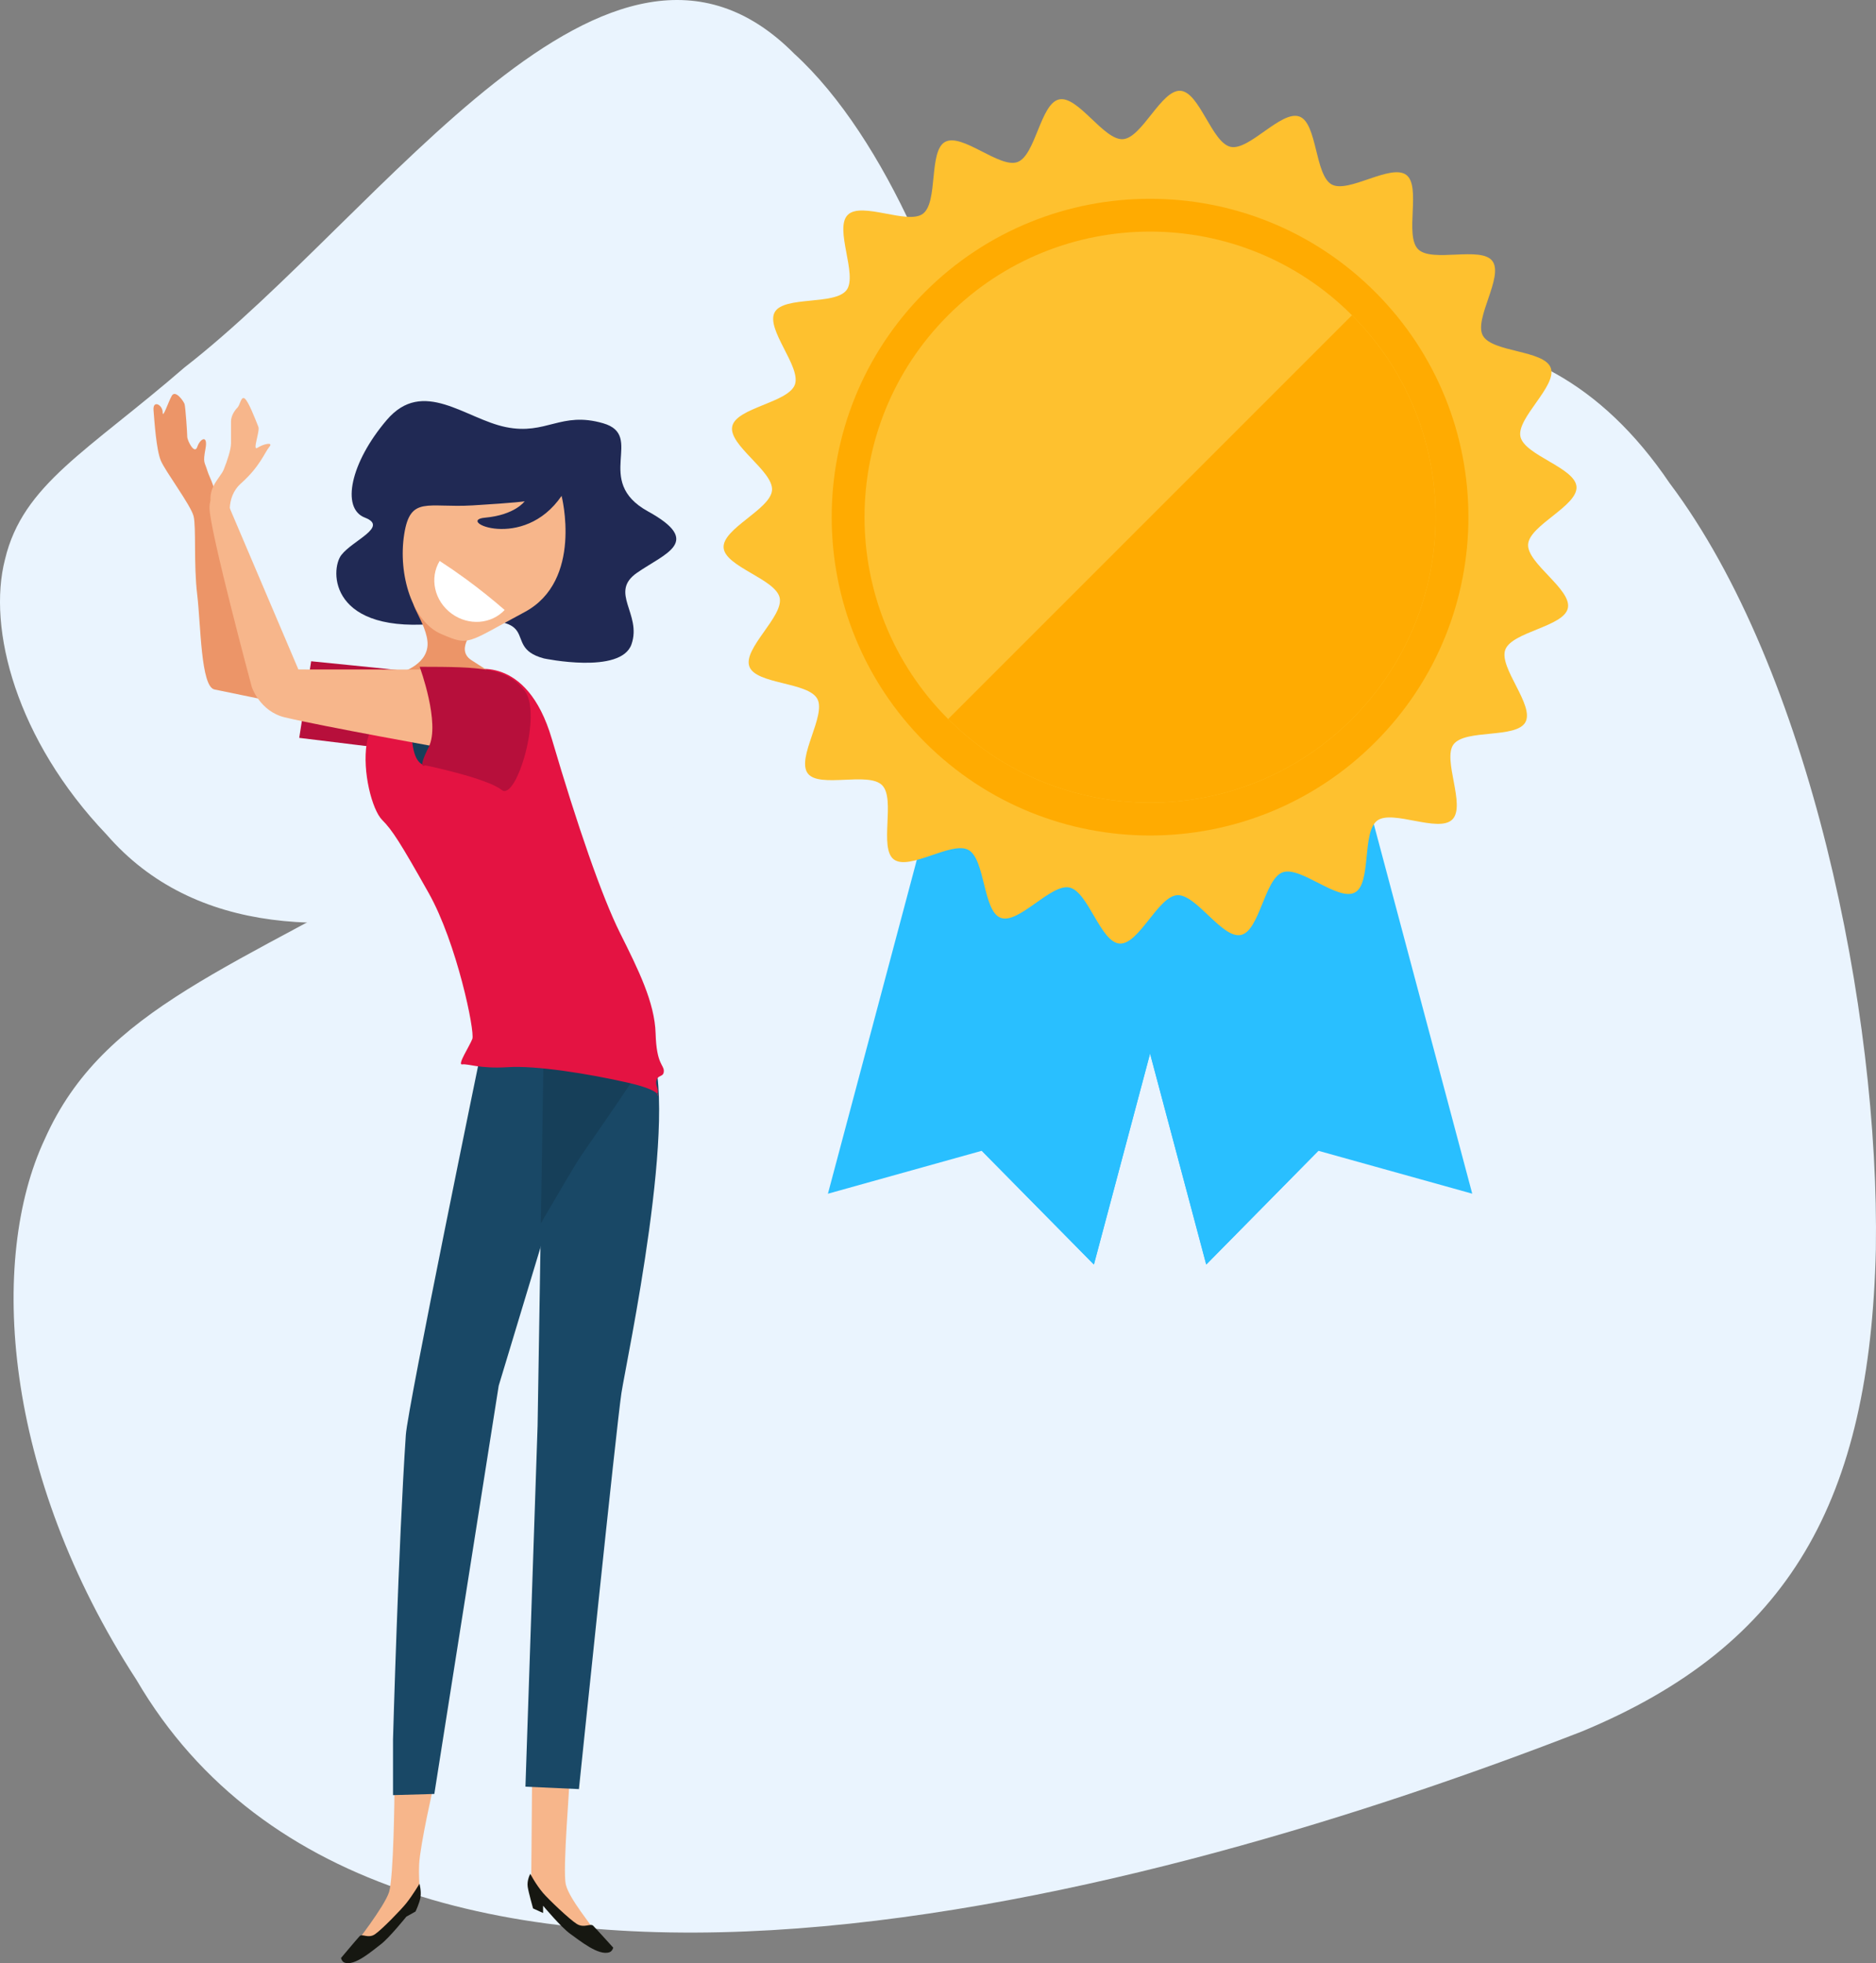 <svg version="1.1" id="Calque_1" x="0" y="0" xml:space="preserve" width="881.436" height="922.421" xmlns="http://www.w3.org/2000/svg"><rect width="100%" height="100%" fill="#808080" stroke="none"/><style type="text/css" id="style2">.st3{fill:#eaf4fe}.st4{fill:#29bfff}.st5{fill:#fec12f}.st6{fill:#ffab01}.st7{fill:#f7b68b}.st8{fill:#161711}.st9{fill:#194866}.st10{fill:#163f59}.st12{fill:#ec9568}.st13{fill:#b70f3b}</style><g id="Layer_4" transform="translate(-353.803 -566.528)"><g id="g205"><g id="g15"><path class="st3" d="M560.92 965.19c196.66-100.97 448.09-362.71 577.35-171.65 65.85 87.56 98.68 248.45 96.9 360.06-2.78 117.59-40.18 185.89-138.21 226.51-195.53 76.02-560.4 178.76-679.06-24.31-62.78-96.6-69.63-197.51-43.05-254.08 27.64-62.05 88.73-79.74 186.07-136.53z" id="path11"/><path class="st3" d="M440.48 739.18c93.41-72.54 199.71-235.01 286.57-147.34 43.28 39.52 76.45 120.86 86.55 179.72 10.17 62.1-2.75 101.7-50.28 132.76-95.27 59.31-276.94 149.4-359.4 54.38-42.56-44.59-56.14-96.96-47.77-129.33 8.41-35.37 38.78-50.72 84.33-90.19z" id="path13"/></g><g id="g41"><g id="g29"><g id="g21"><path class="st4" id="polygon17" d="m815.08 1107.24-72.28 20.17 72.33-271.66 124.97 33.28-72.33 271.65z"/><path class="st4" id="polygon19" d="m815.08 1107.24 62.55-234.84 62.47 16.63-72.33 271.65z"/></g><g id="g27"><path class="st4" id="polygon23" d="m973.24 1107.24 72.29 20.15-72.34-271.64-124.97 33.28 72.33 271.65z"/><path class="st4" id="polygon25" d="m973.24 1107.24-62.53-234.86-62.49 16.65 72.33 271.65z"/></g></g><path class="st5" d="M1036.19 951.56c-6.48 6.48-28.18-4.8-35.3.54-7.3 5.48-2.6 29.47-10.45 33.75-7.95 4.36-25.61-12.58-34.03-9.44-8.49 3.16-10.77 27.51-19.55 29.42-8.84 1.91-21.02-19.32-30-18.69-8.99.64-18.03 23.38-27.03 22.73-8.99-.63-14.71-24.41-23.54-26.33-8.78-1.9-23.84 17.39-32.32 14.23-8.4-3.13-7.19-27.54-15.16-31.9-7.84-4.29-27.74 9.94-35.04 4.47-7.12-5.33.95-28.42-5.52-34.89-6.47-6.48-29.56 1.6-34.91-5.52-5.47-7.3 8.76-27.21 4.48-35.04-4.36-7.98-28.79-6.76-31.91-15.16-3.16-8.49 16.13-23.55 14.22-32.33-1.91-8.83-25.69-14.56-26.34-23.54-.65-8.99 22.11-18.04 22.75-27.04.65-8.98-20.6-21.15-18.69-29.98 1.9-8.79 26.25-11.07 29.41-19.56 3.12-8.4-13.81-26.05-9.47-34.04 4.3-7.84 28.3-3.13 33.77-10.42 5.33-7.12-5.92-28.85.55-35.32 6.47-6.48 28.21 4.79 35.32-.54 7.29-5.47 2.59-29.48 10.43-33.76 7.97-4.36 25.64 12.58 34.03 9.46 8.5-3.16 10.77-27.52 19.54-29.42 8.86-1.92 21.02 19.32 30 18.68 9-.64 18.04-23.37 27.03-22.73 9 .64 14.72 24.43 23.57 26.34 8.77 1.89 23.84-17.39 32.34-14.23 8.39 3.12 7.17 27.55 15.15 31.91 7.84 4.29 27.75-9.95 35.04-4.49 7.12 5.34-.95 28.44 5.54 34.91 6.47 6.48 29.56-1.6 34.89 5.53 5.47 7.29-8.78 27.21-4.48 35.03 4.36 7.98 28.77 6.75 31.9 15.16 3.16 8.49-16.12 23.55-14.23 32.34 1.94 8.83 25.71 14.56 26.34 23.54.64 9.01-22.1 18.04-22.73 27.04-.64 8.98 20.58 21.15 18.67 29.99-1.89 8.77-26.25 11.07-29.4 19.55-3.14 8.4 13.81 26.06 9.46 34.04-4.3 7.84-28.29 3.12-33.77 10.43-5.33 7.07 5.93 28.8-.56 35.28z" id="path31"/><path class="st6" d="M999.93 915.28c-58.41 58.42-153.13 58.42-211.56 0-58.4-58.42-58.4-153.12 0-211.54 58.42-58.42 153.15-58.42 211.56 0 58.41 58.41 58.41 153.12 0 211.54z" id="path33"/><g id="g39"><path class="st5" d="M989.03 904.38c-52.41 52.39-137.36 52.39-189.73 0-52.4-52.39-52.4-137.34 0-189.74 52.38-52.39 137.34-52.39 189.73 0 52.39 52.39 52.39 137.35 0 189.74z" id="path35"/><path class="st6" d="M989.03 714.64c52.39 52.39 52.39 137.35 0 189.74-52.41 52.39-137.36 52.39-189.73 0" id="path37"/></g></g><g id="g81"><path class="st7" d="M557.58 1405.44s-6.41 27.83-6.85 37.25c-.42 9.41 1.29 12.41-1.29 15.4-2.57 3-20.54 26.55-24.82 26.55-4.29 0-4.29-4.28-4.29-4.28s14.12-17.99 16.28-24.83c2.13-6.85 2.55-44.94 2.55-48.81.01-3.85 18.42-1.28 18.42-1.28z" id="path43"/><path class="st8" d="M550.88 1451.62s.94 3.19.49 6.36c-.37 2.57-2.33 6.69-2.33 6.69l-4.31 2.41s-8.04 10-11.99 12.99c-4 2.99-12.33 10.46-17.12 8.58-1.27-.52-1.59-2.15-1.59-2.15s7.56-8.99 8.76-10.27c1.18-1.29 3.97 1.28 7.16-.86 3.18-2.13 12.26-11.49 14.72-14.57 3.17-3.97 6.21-9.18 6.21-9.18z" id="path45"/><path class="st9" d="M580.3 1058.29s-34.95 169.39-35.82 182.48c-3.46 51.26-6.02 142.98-6.02 142.98v26.24l19.41-.56 30.25-191.81 45.05-149.09z" id="path47"/><path class="st7" d="m603.82 1400.3-.41 49.23s17.55 21.4 23.96 24.84c6.43 3.42 5.57.42 5.15-1.3-.43-1.71-11.14-14.12-12.84-20.98-1.73-6.84 2.13-48.8 1.7-50.94-.43-2.14-17.56-.85-17.56-.85z" id="path49"/><path class="st9" d="m609.24 1059.51-2.85 176.96-5.71 169.54 25.13 1.14s17.69-171.26 19.97-186.1c2.27-14.84 27.97-134.15 13.11-163.83-14.83-29.69-49.65 2.29-49.65 2.29z" id="path51"/><path class="st10" d="M658.9 1057.22c.46.9.89 1.9 1.26 2.97-16.11 25.01-31.26 46.12-34.73 51.53-1.98 3.08-8.62 14.36-17.51 29.61l1.32-81.83c0 .01 34.82-31.97 49.66-2.28z" id="path53"/><path class="st8" d="M602.96 1446.96s-1.7 3-1.21 6.17c.39 2.57 2.51 10.09 2.51 10.09l4.71 2.15v-3.42s8.56 10.27 12.84 13.27c4.28 3.01 13.25 10.46 18.39 8.57 1.38-.5 1.72-2.15 1.72-2.15s-8.13-9-9.41-10.28c-1.29-1.28-4.29 1.28-7.7-.85-3.44-2.14-13.22-11.48-15.85-14.55-3.42-4-6-9-6-9z" id="path55"/><path d="M609.3 875.89s36.23 7.65 41.21-6.63c4.98-14.29-10.72-24.36 2.58-33.59 13.32-9.24 31.17-14.54 5.14-28.88-26.03-14.33-1.13-35.63-21.05-41.39-19.91-5.76-26.6 5.69-45.68 1.81-19.09-3.89-38.92-23.32-55.96-3.37-17.05 19.95-21.61 41.57-10.31 45.89 11.3 4.33-5.66 10.6-11.04 17.57-5.39 6.97-5.83 37.96 46.96 32.02 52.79-5.95 26.31 10.7 48.15 16.57z" id="path57" style="fill:#202954"/><g id="g79"><path class="st12" d="M493.98 898.64s-32.99-6.87-39.42-8.16-6.4-30.42-8.1-44.57c-1.72-14.14-.42-31.71-1.7-36.84-1.28-5.15-13.27-21.01-15.41-26.15-2.13-5.15-2.99-18.43-3.41-23.57-.43-5.14 4.28-2.58 4.28.86 0 3.43 2.58-4.71 4.29-7.72 1.72-2.99 5.57 2.59 6 3.86.43 1.29 1.27 13.72 1.27 15.43 0 1.71 3.43 8.57 4.71 4.72 1.28-3.86 5.14-6 3.86.85-1.28 6.86-.44 6 .85 10.29 1.28 4.28 4.7 8.14 3.85 18.42-.87 10.29 4.68 32.57 11.1 54.43s12.43 15.86 18.42 23.15c5.98 7.29 12.84 12.86 9.41 15z" id="path59"/><path class="st13" d="m529.53 917.52-35.13-4.3 5.6-35.99s38.98 3.88 41.97 4.31c3 .42-3.01 24.42-12.44 35.98z" id="path61"/><path d="M574.97 881.55s26.14-8.55 38.11 32.16c11.98 40.72 23.52 74.14 32.09 91.29 8.56 17.14 16.26 32.57 16.67 47.14.43 14.57 3.86 14.57 3.86 17.57-.01 3-2.58 1.71-3.44 4.28-.86 2.58 1.28 3.86.43 6.43-.86 2.57 5.14-.85-13.71-5.15-18.86-4.3-43.29-8.17-56.55-7.32-13.29.84-18.85-1.73-21.43-1.3-2.56.43 3.44-8.56 4.73-11.99 1.28-3.43-7.26-45-20.53-68.57-13.27-23.58-17.12-29.58-21.83-34.29-4.72-4.71-9.42-22.71-7.26-36 2.13-13.28 22.29-39.83 48.86-34.25z" id="path63" style="fill:#e41342"/><path class="st10" d="M549.24 885.39s-6.86 38.99 4.27 40.71c11.14 1.73 12.46-39.84-4.27-40.71z" id="path65"/><path class="st12" d="M577.12 861.85s-9.65 9.63-1.94 14.78c7.72 5.15 19.28 10.93 3.22 9.64-16.08-1.3-35.99-3.88-35.99-3.88s13.49-3.85 12.21-14.77c-1.27-10.93-13.47-23.15-1.27-17.35 12.21 5.78 26.99 4.5 23.77 11.58z" id="path67"/><path class="st7" d="M617.66 799.52s10.26 39.86-17.4 54.62c-27.64 14.77-25.71 16.05-39.21 10.26-13.49-5.8-20.35-27.88-17.32-46.93 2.87-18.15 10.92-12.2 32.15-13.48 21.2-1.28 24.42-1.92 24.42-1.92s-4.5 6.42-18.65 7.7c-14.14 1.29 17.99 16.09 36.01-10.25z" id="path69"/><path class="st7" d="m554.83 881.12-60.83-.04-32.62-76.65-.77-1.79s-8.34-7.72-8.36 2.57c0 10.28 19.88 84.21 19.88 84.21s3.84 11.36 15.42 14.15c17.15 4.14 76.68 14.83 76.68 14.83s-7.47-37.28-9.4-37.28z" id="path71"/><path class="st7" d="M467.05 793.64c8.85-7.86 11.14-14.55 13.29-17.13 2.14-2.57-3-1.29-5.57.42-2.57 1.71 1.25-7.83.43-9.85-1.7-4.29-4.7-12-6.42-13.3-1.71-1.29-2.14 3-3.43 4.29s-3 3.86-3 6.42v10.29c-.02 3-1.73 8.15-3.45 12.42-1.71 4.29-9.86 9.85-4.3 20.57 5.57 10.71 7.71 3.43 7.71 3.43s-2.99-10.7 4.74-17.56z" id="path73"/><path class="st13" d="M550.98 879.82s9.83 26.57 4.26 37.71c-5.59 11.14-1.72 8.57-1.72 8.57s29.13 6.02 35.99 11.59c6.84 5.57 19.3-35.98 10.74-46.7-8.58-10.71-19.71-11.14-49.27-11.17z" id="path75"/><path d="M572.64 838.54c-4.07-2.96-8.15-5.77-12.26-8.45-4.86 8.01-2.54 18.82 5.63 24.77 7.97 5.83 18.68 4.94 24.9-1.73-5.75-4.99-11.84-9.88-18.27-14.59z" id="path77" style="fill:#fff"/></g></g></g></g></svg>